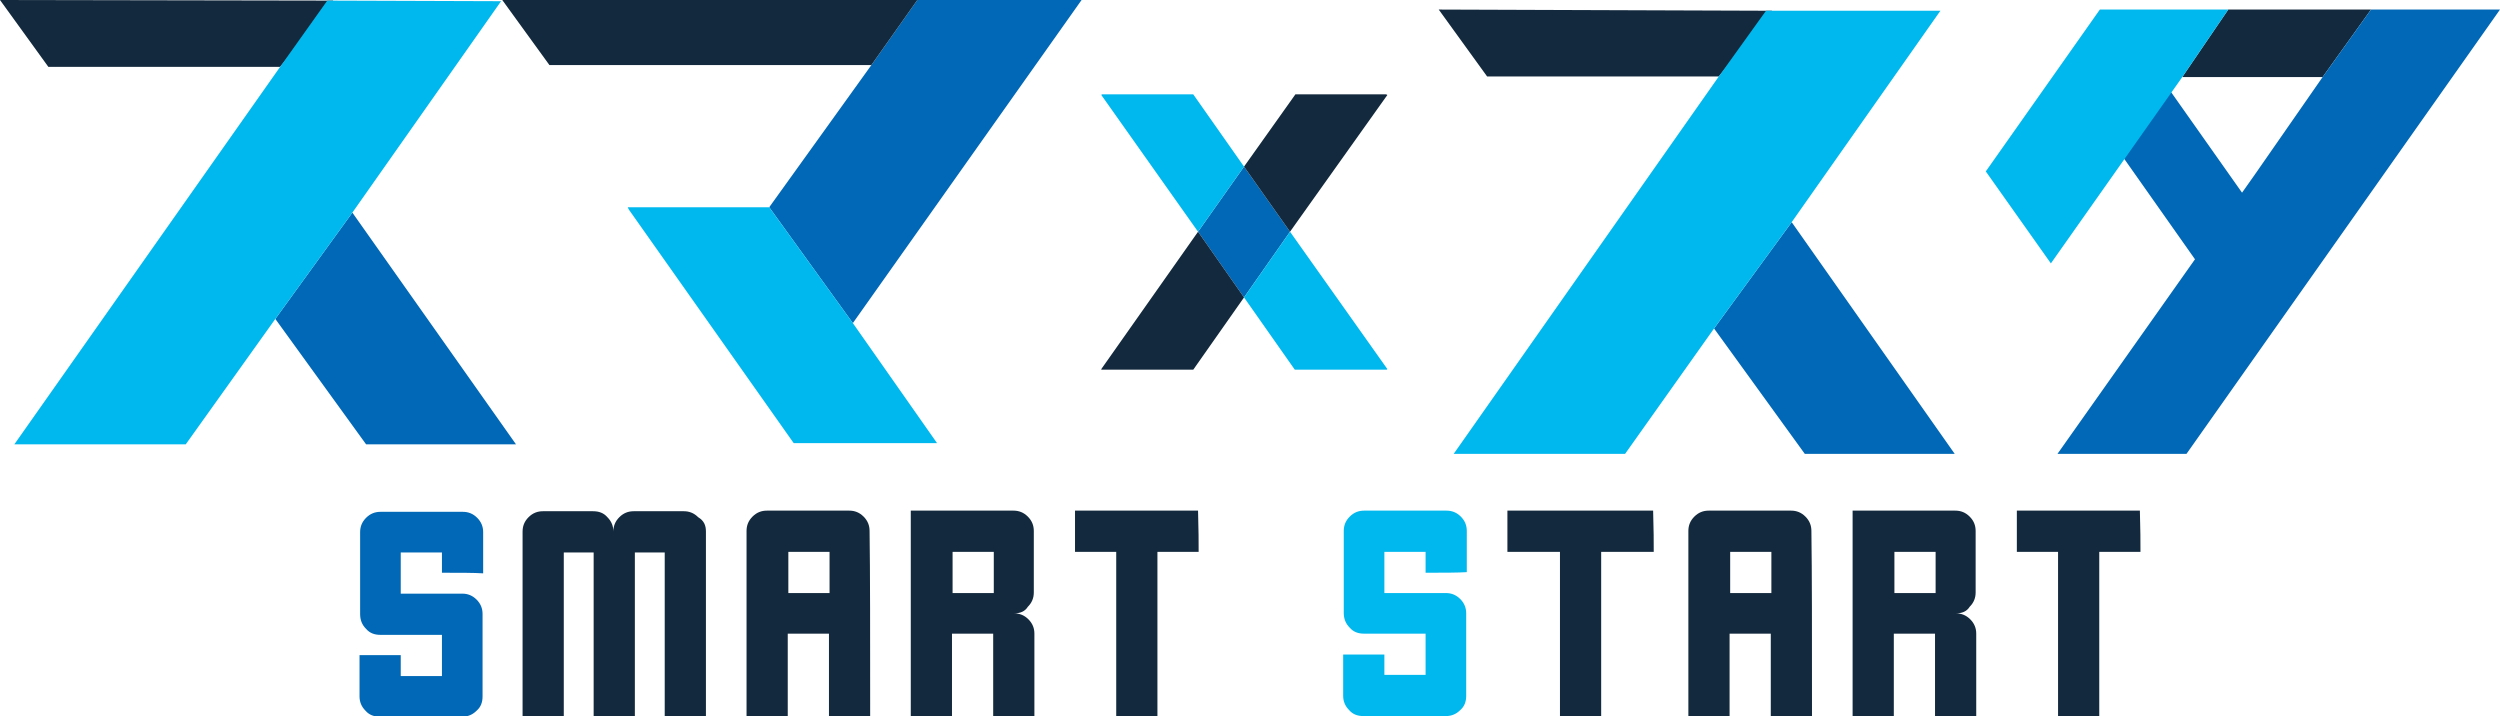 <?xml version="1.0" encoding="UTF-8"?> <!-- Generator: Adobe Illustrator 25.2.1, SVG Export Plug-In . SVG Version: 6.00 Build 0) --> <svg xmlns="http://www.w3.org/2000/svg" xmlns:xlink="http://www.w3.org/1999/xlink" version="1.1" id="レイヤー_1" x="0px" y="0px" viewBox="0 0 418.6 119.9" style="enable-background:new 0 0 418.6 119.9;" xml:space="preserve"> <style type="text/css"> .st0{fill:#0068B6;} .st1{fill:#00B8EE;} .st2{fill:#13293D;} </style> <g> <g> <g> <polyline class="st0" points="142.8,54.1 181.1,0 153.6,0 145.9,10.9 128.8,34.7 "></polyline> <polyline class="st1" points="128.8,34.7 105.1,34.7 105.3,35.1 132.9,74.2 156.9,74.2 142.8,54.1 "></polyline> <polyline class="st2" points="153.6,0 84.1,0 92,10.9 145.9,10.9 "></polyline> </g> <g> <polyline class="st0" points="46.1,53.4 61.3,74.4 86.4,74.4 59,35.6 "></polyline> <polygon class="st2" points="55.8,0.1 0,0 8.1,11.2 46.9,11.2 "></polygon> <polygon class="st1" points="46.9,11.2 2.4,74.4 31.1,74.4 46.1,53.4 59,35.6 83.9,0.2 54.8,0.1 "></polygon> </g> <g> <polygon class="st0" points="382.7,42.6 359.7,10 349.2,17.4 374,52.6 "></polygon> <polygon class="st2" points="397,1.6 373.1,1.6 365.4,12.9 388.9,12.9 "></polygon> <polygon class="st0" points="388.9,12.9 377.5,29.3 344.5,76 366.1,76 418.6,1.6 397,1.6 "></polygon> <polygon class="st1" points="373.1,1.6 351.6,1.6 332.5,28.7 343.4,44.1 365.4,12.9 "></polygon> </g> <g> <polyline class="st0" points="287,55 302.2,76 327.3,76 300,37.2 "></polyline> <polygon class="st2" points="296.7,1.8 240.9,1.6 249,12.8 287.8,12.8 "></polygon> <polygon class="st1" points="287.8,12.8 243.4,76 272.1,76 287,55 300,37.2 324.9,1.8 295.7,1.8 "></polygon> </g> <g> <polygon class="st0" points="216,38.8 208.3,49.8 200.6,38.8 208.3,27.9 "></polygon> <polygon class="st1" points="184.5,15.8 184.4,15.9 200.6,38.8 208.3,27.9 199.8,15.8 "></polygon> <polygon class="st2" points="216.9,15.8 208.3,27.9 216,38.8 232.3,15.9 232.1,15.8 "></polygon> <polygon class="st2" points="199.8,61.9 208.3,49.8 200.6,38.8 184.4,61.8 184.4,61.9 "></polygon> <polygon class="st1" points="232.2,61.9 232.3,61.8 216,38.8 208.3,49.8 216.8,61.9 "></polygon> </g> </g> <g> <g> <path class="st0" d="M74,95.9c0-0.8,0-1.9,0-3.4c-1.5,0-3.8,0-6.9,0c0,1.5,0,3.8,0,6.9c2.3,0,5.7,0,10.3,0c0.9,0,1.7,0.3,2.4,1 c0.7,0.7,1,1.5,1,2.4c0,3.1,0,7.7,0,13.8c0,1-0.3,1.8-1,2.4c-0.7,0.7-1.5,1-2.4,1c-3.1,0-7.7,0-13.8,0c-1,0-1.8-0.3-2.4-1 c-0.7-0.7-1-1.5-1-2.4c0-1.5,0-3.8,0-6.9c1.5,0,3.8,0,6.9,0c0,0.7,0,1.9,0,3.5c1.6,0,3.9,0,6.9,0c0-1.6,0-3.9,0-6.9 c-2.3,0-5.7,0-10.3,0c-1,0-1.8-0.3-2.4-1c-0.7-0.7-1-1.5-1-2.5c0-1.5,0-3.4,0-5.7c0-2.3,0-5,0-8c0-0.9,0.3-1.7,1-2.4 c0.7-0.7,1.5-1,2.4-1c3,0,7.6,0,13.8,0c0.9,0,1.7,0.3,2.4,1c0.7,0.7,1,1.5,1,2.4c0,1.6,0,3.9,0,6.9C79.3,95.9,77,95.9,74,95.9z"></path> <path class="st2" d="M118.2,89c0,6.9,0,17.2,0,31c-1.5,0-3.8,0-6.9,0c0-6.1,0-15.3,0-27.5c-1.5,0-1.9,0-5,0c0,6.1,0,15.3,0,27.5 c-1.5,0-3.8,0-6.9,0c0-6.1,0-15.3,0-27.5c-1.5,0-1.9,0-5,0c0,6.1,0,15.3,0,27.5c-1.5,0-3.8,0-6.9,0c0-2.6,0-6.5,0-11.7 c0-2.1,0-4.8,0-8c0-3.2,0-7,0-11.3c0-0.9,0.3-1.7,1-2.4c0.7-0.7,1.5-1,2.4-1c2.3,0,3.8,0,8.4,0c1,0,1.8,0.3,2.4,1 c0.7,0.7,1,1.5,1,2.4c0-0.9,0.3-1.7,1-2.4c0.7-0.7,1.5-1,2.4-1c2.3,0,3.8,0,8.4,0c0.9,0,1.7,0.3,2.4,1 C117.9,87.2,118.2,88,118.2,89z"></path> <path class="st2" d="M145.7,119.9c-1.5,0-3.8,0-6.9,0c0-3,0-7.6,0-13.8c-1.5,0-3.8,0-6.9,0c0,3,0,7.6,0,13.8c-1.5,0-3.8,0-6.9,0 c0-2.6,0-6.5,0-11.7c0-2.1,0-4.8,0-8c0-3.2,0-7,0-11.3c0-0.9,0.3-1.7,1-2.4c0.7-0.7,1.5-1,2.4-1c3,0,7.6,0,13.8,0 c0.9,0,1.7,0.3,2.4,1c0.7,0.7,1,1.5,1,2.4C145.7,95.9,145.7,106.2,145.7,119.9z M138.9,99.3c0-0.3,0-0.7,0-1.2c0-1.3,0-3.2,0-5.7 c-1.5,0-3.8,0-6.9,0c0,1.5,0,3.8,0,6.9C133.5,99.3,135.8,99.3,138.9,99.3z"></path> <path class="st2" d="M169.8,102.7c0.9,0,1.7,0.3,2.4,1c0.7,0.7,1,1.5,1,2.4c0,3,0,7.6,0,13.8c-1.5,0-3.8,0-6.9,0 c0-3,0-7.6,0-13.8c-1.5,0-3.8,0-6.9,0c0,3,0,7.6,0,13.8c-1.5,0-3.8,0-6.9,0c0-3,0-7.6,0-13.8c0-1.5,0-3.8,0-6.9 c0-1.5,0-3.4,0-5.7c0-2.3,0-5,0-8c1.5,0,3.8,0,6.9,0c2.3,0,5.7,0,10.3,0c0.9,0,1.7,0.3,2.4,1c0.7,0.7,1,1.5,1,2.4 c0,2.3,0,5.7,0,10.3c0,0.9-0.3,1.7-1,2.4C171.6,102.4,170.8,102.7,169.8,102.7z M166.4,99.3c0-0.3,0-0.7,0-1.2c0-1.3,0-3.2,0-5.7 c-1.5,0-3.8,0-6.9,0c0,1.5,0,3.8,0,6.9C161,99.3,163.3,99.3,166.4,99.3z"></path> <path class="st2" d="M200.7,92.4c-3,0-5.3,0-6.9,0c0,13.8,0,22.9,0,27.5c-3.4,0-5.7,0-6.9,0c0-13.7,0-22.9,0-27.5 c-3.4,0-5.7,0-6.9,0c0-1.7,0-3.1,0-4.3s0-2,0-2.6c10.3,0,17.2,0,20.6,0C200.7,88.6,200.7,90.9,200.7,92.4z"></path> </g> <g> <path class="st1" d="M238.7,95.9c0-0.8,0-1.9,0-3.5c-1.5,0-3.8,0-6.9,0c0,1.5,0,3.8,0,6.9c2.3,0,5.7,0,10.3,0 c0.9,0,1.7,0.3,2.4,1c0.7,0.7,1,1.5,1,2.4c0,3.1,0,7.7,0,13.8c0,1-0.3,1.8-1,2.4c-0.7,0.7-1.5,1-2.4,1c-3.1,0-7.7,0-13.8,0 c-1,0-1.8-0.3-2.4-1c-0.7-0.7-1-1.5-1-2.4c0-1.5,0-3.8,0-6.9c1.5,0,3.8,0,6.9,0c0,0.7,0,1.9,0,3.4c1.6,0,3.9,0,6.9,0 c0-1.6,0-3.9,0-6.9c-2.3,0-5.7,0-10.3,0c-1,0-1.8-0.3-2.4-1c-0.7-0.7-1-1.5-1-2.5c0-1.5,0-3.4,0-5.7s0-5,0-8c0-0.9,0.3-1.7,1-2.4 c0.7-0.7,1.5-1,2.4-1c3,0,7.6,0,13.8,0c0.9,0,1.7,0.3,2.4,1c0.7,0.7,1,1.5,1,2.4c0,1.6,0,3.9,0,6.9 C244,95.9,241.7,95.9,238.7,95.9z"></path> <path class="st2" d="M276.9,92.4c-3,0-7.2,0-8.8,0c0,13.8,0,22.9,0,27.5c-3.4,0-5.7,0-6.9,0c0-13.7,0-22.9,0-27.5 c-3.4,0-7.6,0-8.8,0c0-1.7,0-3.1,0-4.3s0-2,0-2.6c10.3,0,21,0,24.4,0C276.9,88.6,276.9,90.9,276.9,92.4z"></path> <path class="st2" d="M303.4,119.9c-1.5,0-3.8,0-6.9,0c0-3,0-7.6,0-13.8c-1.5,0-3.8,0-6.9,0c0,3,0,7.6,0,13.8c-1.5,0-3.8,0-6.9,0 c0-2.6,0-6.5,0-11.7c0-2.1,0-4.8,0-8c0-3.2,0-7,0-11.3c0-0.9,0.3-1.7,1-2.4c0.7-0.7,1.5-1,2.4-1c3,0,7.6,0,13.8,0 c0.9,0,1.7,0.3,2.4,1c0.7,0.7,1,1.5,1,2.4C303.4,95.9,303.4,106.2,303.4,119.9z M296.6,99.3c0-0.3,0-0.7,0-1.2c0-1.3,0-3.2,0-5.7 c-1.5,0-3.8,0-6.9,0c0,1.5,0,3.8,0,6.9C291.2,99.3,293.5,99.3,296.6,99.3z"></path> <path class="st2" d="M327.5,102.7c0.9,0,1.7,0.3,2.4,1c0.7,0.7,1,1.5,1,2.4c0,3,0,7.6,0,13.8c-1.5,0-3.8,0-6.9,0 c0-3,0-7.6,0-13.8c-1.5,0-3.8,0-6.9,0c0,3,0,7.6,0,13.8c-1.5,0-3.8,0-6.9,0c0-3,0-7.6,0-13.8c0-1.5,0-3.8,0-6.9 c0-1.5,0-3.4,0-5.7c0-2.3,0-5,0-8c1.5,0,3.8,0,6.9,0c2.3,0,5.7,0,10.3,0c0.9,0,1.7,0.3,2.4,1c0.7,0.7,1,1.5,1,2.4 c0,2.3,0,5.7,0,10.3c0,0.9-0.3,1.7-1,2.4C329.3,102.4,328.5,102.7,327.5,102.7z M324.1,99.3c0-0.3,0-0.7,0-1.2c0-1.3,0-3.2,0-5.7 c-1.5,0-3.8,0-6.9,0c0,1.5,0,3.8,0,6.9C318.7,99.3,321,99.3,324.1,99.3z"></path> <path class="st2" d="M358.4,92.4c-3,0-5.3,0-6.9,0c0,13.8,0,22.9,0,27.5c-3.4,0-5.7,0-6.9,0c0-13.7,0-22.9,0-27.5 c-3.4,0-5.7,0-6.9,0c0-1.7,0-3.1,0-4.3s0-2,0-2.6c10.3,0,17.2,0,20.6,0C358.4,88.6,358.4,90.9,358.4,92.4z"></path> </g> </g> </g> </svg> 